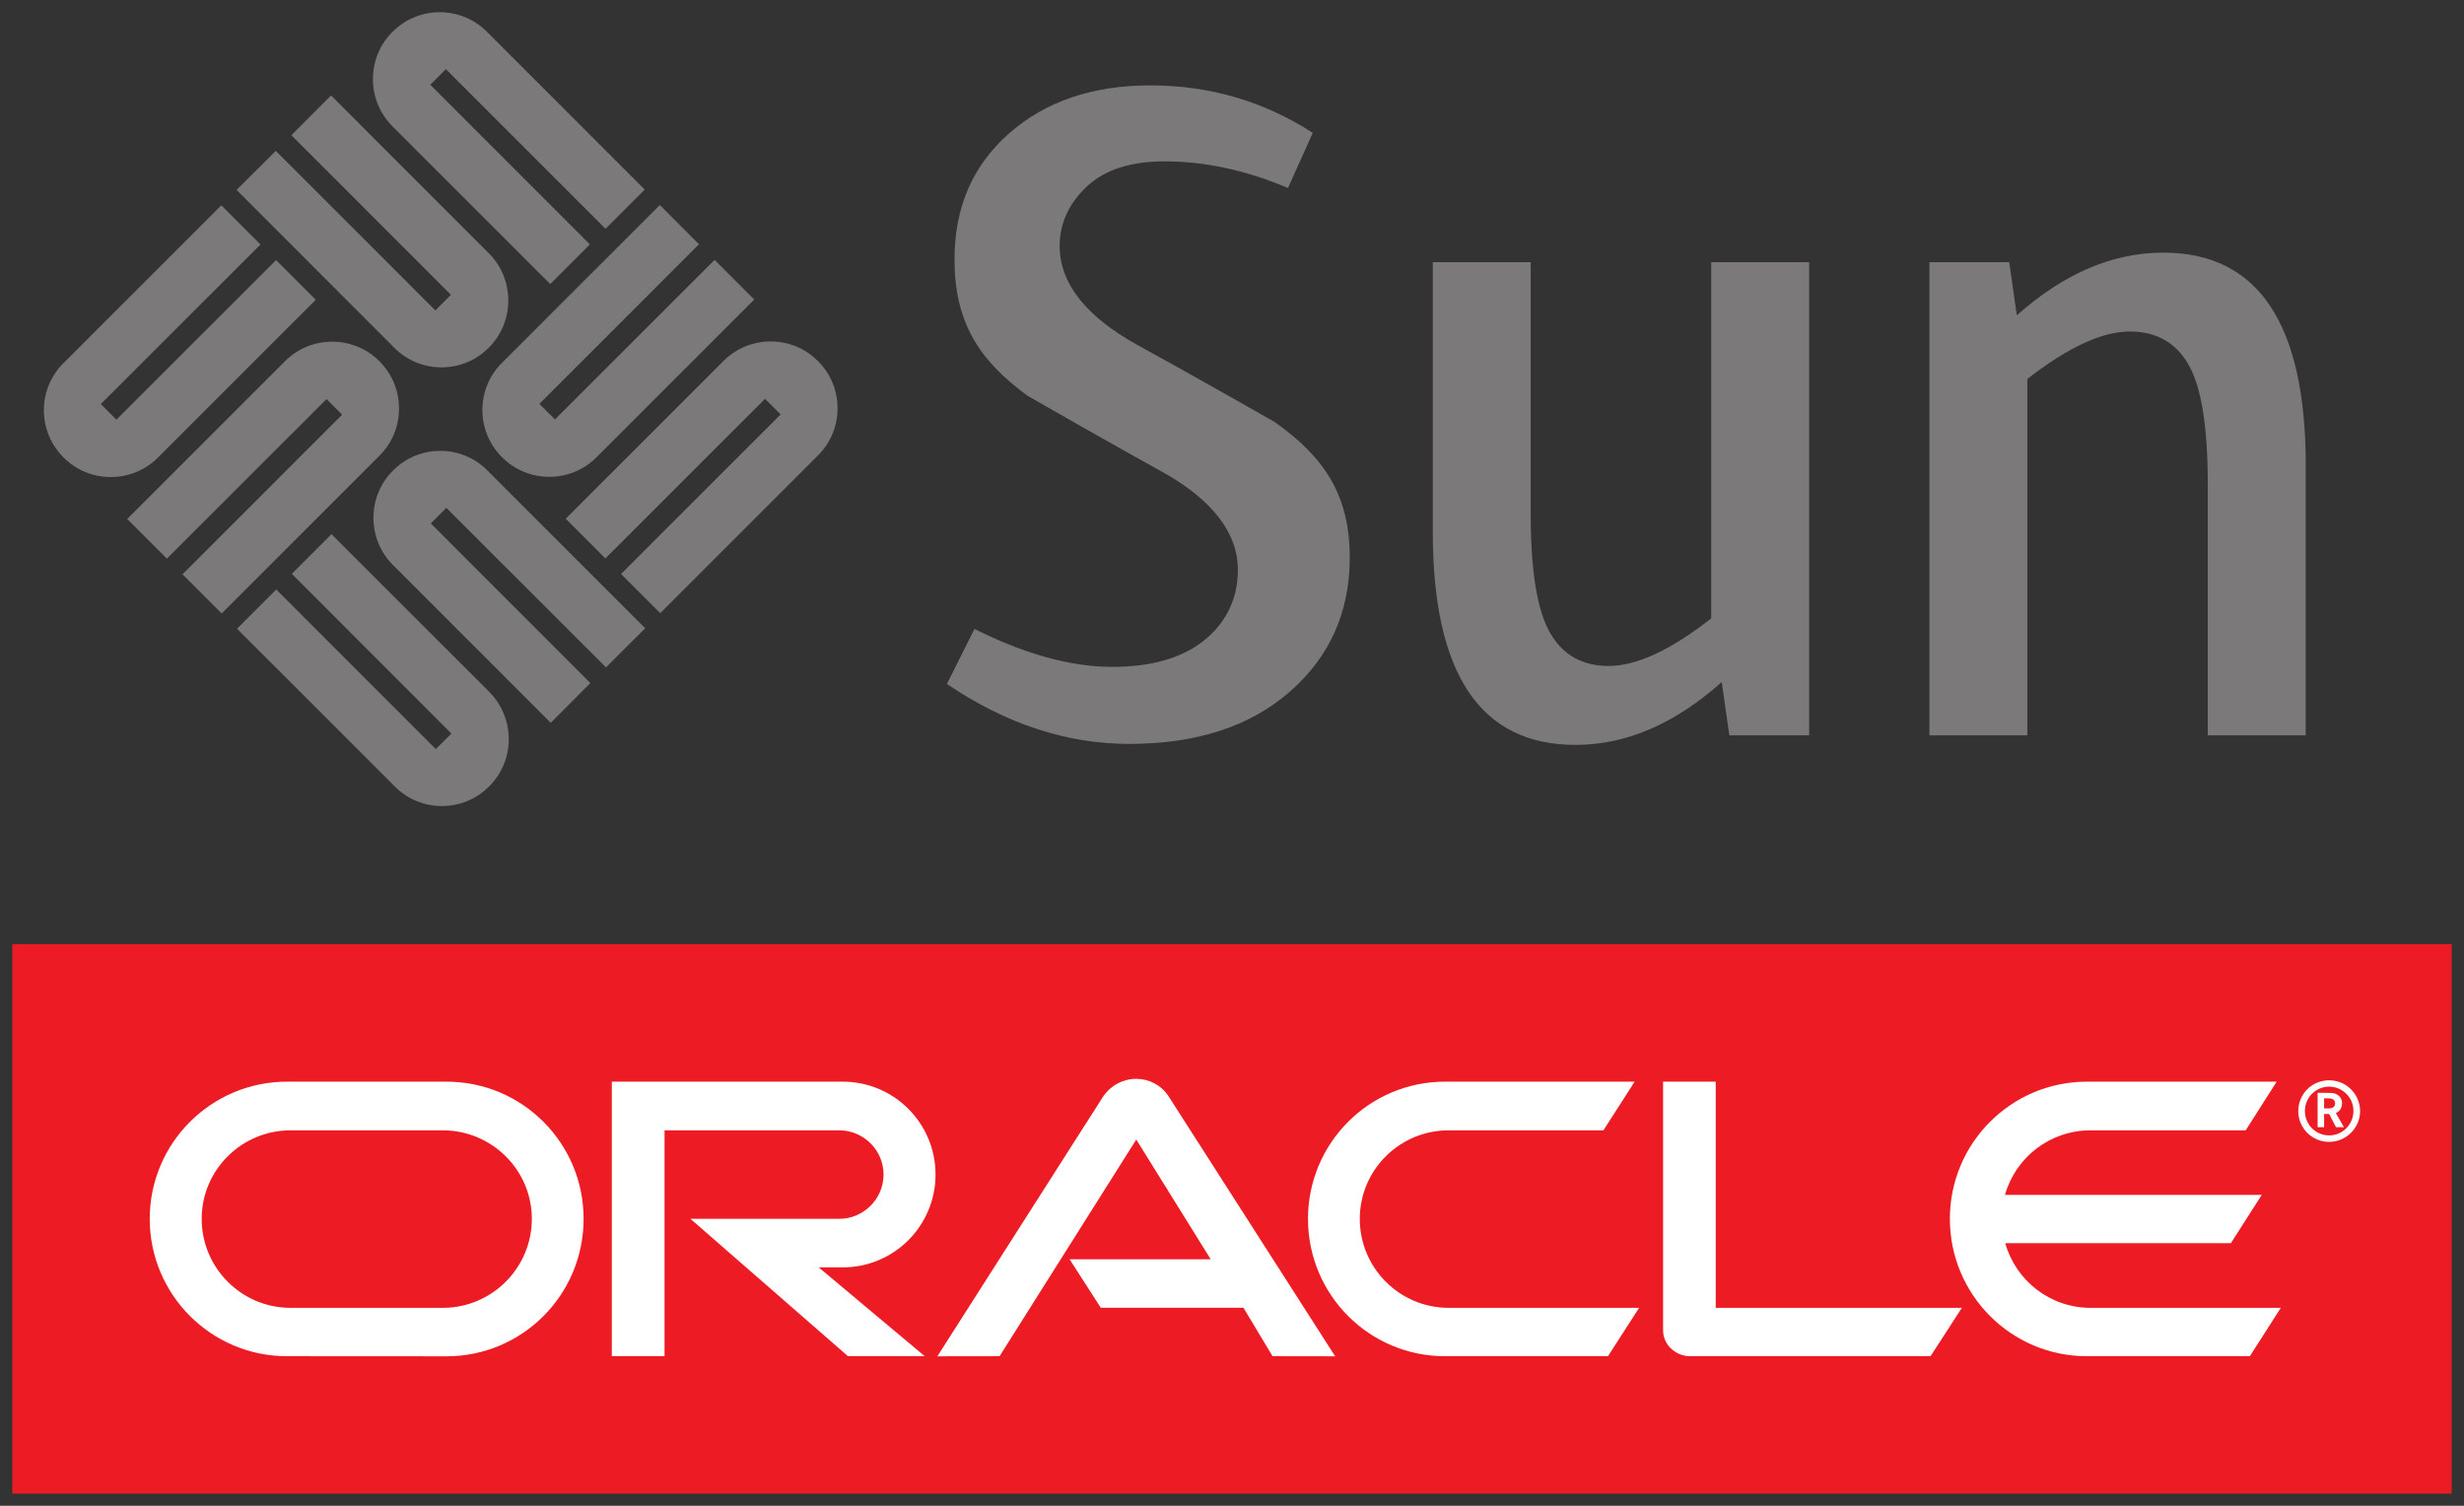 <svg xmlns="http://www.w3.org/2000/svg" width="972" height="594" viewBox="0 0 81 49.5"><rect x="0" y="0" width="81" height="49.5" fill="#333333" stroke="none"/><path fill="#ed1c24" d="M80.595 49.099H.405V31.036h80.19z"/><path fill="#fff" d="M68.725 42.993c-1.336 0-2.46-.898-2.806-2.125h7.417l1.016-1.589h-8.442c.351-1.23 1.473-2.121 2.815-2.121h5.098l1.019-1.6h-6.238c-2.489 0-4.505 2.02-4.505 4.509 0 2.495 2.016 4.516 4.505 4.516h5.356l1.017-1.59Zm-21.222 1.59c-2.492 0-4.505-2.021-4.505-4.516 0-2.489 2.013-4.509 4.505-4.509h6.233l-1.026 1.6h-5.087c-1.615 0-2.922 1.304-2.922 2.909 0 1.616 1.307 2.926 2.922 2.926h6.26l-1.024 1.59zm-32.947-1.59c1.613 0 2.927-1.31 2.927-2.926 0-1.605-1.314-2.909-2.927-2.909h-5.005c-1.61 0-2.921 1.304-2.921 2.909 0 1.616 1.311 2.926 2.921 2.926zm-5.122 1.59c-2.49 0-4.512-2.021-4.512-4.516 0-2.489 2.022-4.509 4.512-4.509h5.246c2.493 0 4.505 2.02 4.505 4.509 0 2.495-2.012 4.519-4.505 4.519zm18.269-2.92c1.693 0 3.051-1.372 3.051-3.051 0-1.682-1.358-3.054-3.051-3.054h-7.59v9.025h1.733v-7.425h5.741c.798 0 1.458.647 1.458 1.454 0 .805-.66 1.455-1.458 1.455h-4.889l5.178 4.516h2.523l-3.485-2.92zm28.699 1.33v-7.435h-1.731v8.165c0 .222.084.437.25.598.175.166.398.262.636.262h7.906l1.03-1.59Zm-21.24-1.596h4.638l-2.447-3.937-4.494 7.123-2.045.003 5.464-8.561c.24-.341.632-.56 1.075-.56.423 0 .819.211 1.046.549l5.492 8.572-2.058-.003-.956-1.593h-4.691z"/><path fill="#fff" d="M76.551 36.438c.07 0 .142-.009.187-.075.016-.026.026-.056.026-.097 0-.061-.034-.117-.082-.133-.049-.027-.103-.027-.211-.027h-.07v.332Zm-.08-.512c.162 0 .222 0 .293.027.206.071.228.252.228.317 0 .012-.006.053-.012.093-.01.047-.041.136-.139.196-.013.007-.021.017-.054.03l.265.466h-.259l-.225-.435h-.167v.435h-.213v-1.129Zm.097 1.612c.555 0 1.016-.458 1.016-1.011 0-.564-.461-1.014-1.016-1.014-.568 0-1.016.45-1.016 1.014 0 .553.448 1.011 1.016 1.011m-.798-1.022c0-.432.352-.794.798-.794.439 0 .798.362.798.794 0 .452-.359.808-.798.808-.446 0-.798-.356-.798-.808"/><path fill="#7b7979" d="M44.371 18.332c0 1.787-.656 3.257-1.967 4.404-1.313 1.146-3.073 1.719-5.278 1.719-2.062 0-4.062-.658-5.998-1.971l.906-1.81c1.666.835 3.174 1.248 4.528 1.248 1.27 0 2.264-.282 2.984-.84.716-.562 1.147-1.346 1.147-2.344 0-1.25-.874-2.322-2.474-3.22-1.479-.811-4.437-2.505-4.437-2.505-1.6-1.168-2.404-2.422-2.404-4.488 0-1.709.597-3.089 1.795-4.141 1.195-1.052 2.745-1.577 4.64-1.577 1.957 0 3.735.521 5.342 1.561l-.814 1.812c-1.373-.582-2.727-.875-4.06-.875-1.084 0-1.918.26-2.501.781-.582.521-.945 1.188-.945 2 0 1.248.894 2.331 2.541 3.246 1.497.815 4.528 2.541 4.528 2.541 1.646 1.167 2.467 2.412 2.467 4.459"/><path fill="#7b7979" d="M63.426 8.618h2.624l.25 1.748c1.543-1.374 3.145-2.061 4.813-2.061 3.119 0 4.685 2.33 4.685 6.998v8.869h-3.221v-8.245c0-1.876-.205-3.182-.622-3.92-.416-.742-1.064-1.109-1.938-1.109-.915 0-2.039.52-3.372 1.561v11.713h-3.219Z"/><path fill="#7b7979" d="M59.473 24.172h-2.624l-.25-1.75c-1.543 1.375-3.142 2.065-4.81 2.065-3.125 0-4.688-2.335-4.688-6.999v-8.87h3.218v8.246c0 1.874.208 3.182.626 3.919.415.741 1.063 1.109 1.937 1.109.915 0 2.039-.519 3.372-1.564v-11.71h3.219Z"/><path fill="#7b7979" d="m18.243 13.788-.511-.512 5.247-5.246-1.288-1.29-5.184 5.182c-.433.426-.65.993-.649 1.554 0 .568.216 1.13.648 1.556.428.43.986.643 1.553.643.56 0 1.122-.213 1.551-.643l5.185-5.186-1.304-1.303Z"/><path fill="#7b7979" d="m25.149 13.112.513.511-5.247 5.246 1.289 1.288 5.181-5.181c.433-.426.65-.992.648-1.554 0-.566-.215-1.129-.648-1.556-.427-.428-.987-.642-1.551-.642-.56 0-1.123.212-1.551.644l-5.187 5.184 1.305 1.305z"/><path fill="#7b7979" d="m14.822 9.69-.509.515-5.247-5.245-1.289 1.283 5.18 5.184c.427.434.994.65 1.556.65.568 0 1.127-.216 1.557-.65.428-.427.64-.986.64-1.551-.001-.559-.212-1.125-.641-1.552l-5.186-5.187-1.304 1.308Z"/><path fill="#7b7979" d="m14.146 2.786.511-.513 5.248 5.247 1.29-1.288-5.182-5.182c-.428-.433-.994-.649-1.557-.649-.568 0-1.126.216-1.557.649-.427.426-.64.986-.64 1.55 0 .559.213 1.122.642 1.553l5.187 5.185 1.303-1.304z"/><path fill="#7b7979" d="m14.838 24.114-.511.511-5.246-5.247-1.289 1.29 5.182 5.181c.424.433.992.649 1.552.648.568 0 1.13-.215 1.558-.65.428-.427.641-.984.641-1.548 0-.559-.213-1.124-.641-1.554l-5.186-5.185-1.305 1.305Z"/><path fill="#7b7979" d="m14.163 17.207.51-.512 5.249 5.245 1.288-1.287-5.182-5.182c-.426-.434-.994-.652-1.555-.65-.567 0-1.128.216-1.556.65-.428.427-.641.986-.641 1.551 0 .559.211 1.123.64 1.55l5.188 5.188 1.303-1.305z"/><path fill="#7b7979" d="m3.826 13.796-.512-.513 5.249-5.245-1.288-1.289-5.182 5.181c-.434.425-.651.993-.65 1.553 0 .568.216 1.129.648 1.557.426.43.986.642 1.55.642.561 0 1.124-.212 1.553-.642l5.186-5.185-1.305-1.305Z"/><path fill="#7b7979" d="m10.735 13.119.511.512-5.247 5.248 1.288 1.288 5.184-5.183c.43-.425.648-.992.646-1.555.002-.566-.216-1.127-.646-1.555-.429-.429-.989-.642-1.552-.642-.561 0-1.123.213-1.552.642l-5.186 5.186 1.304 1.304z"/></svg>